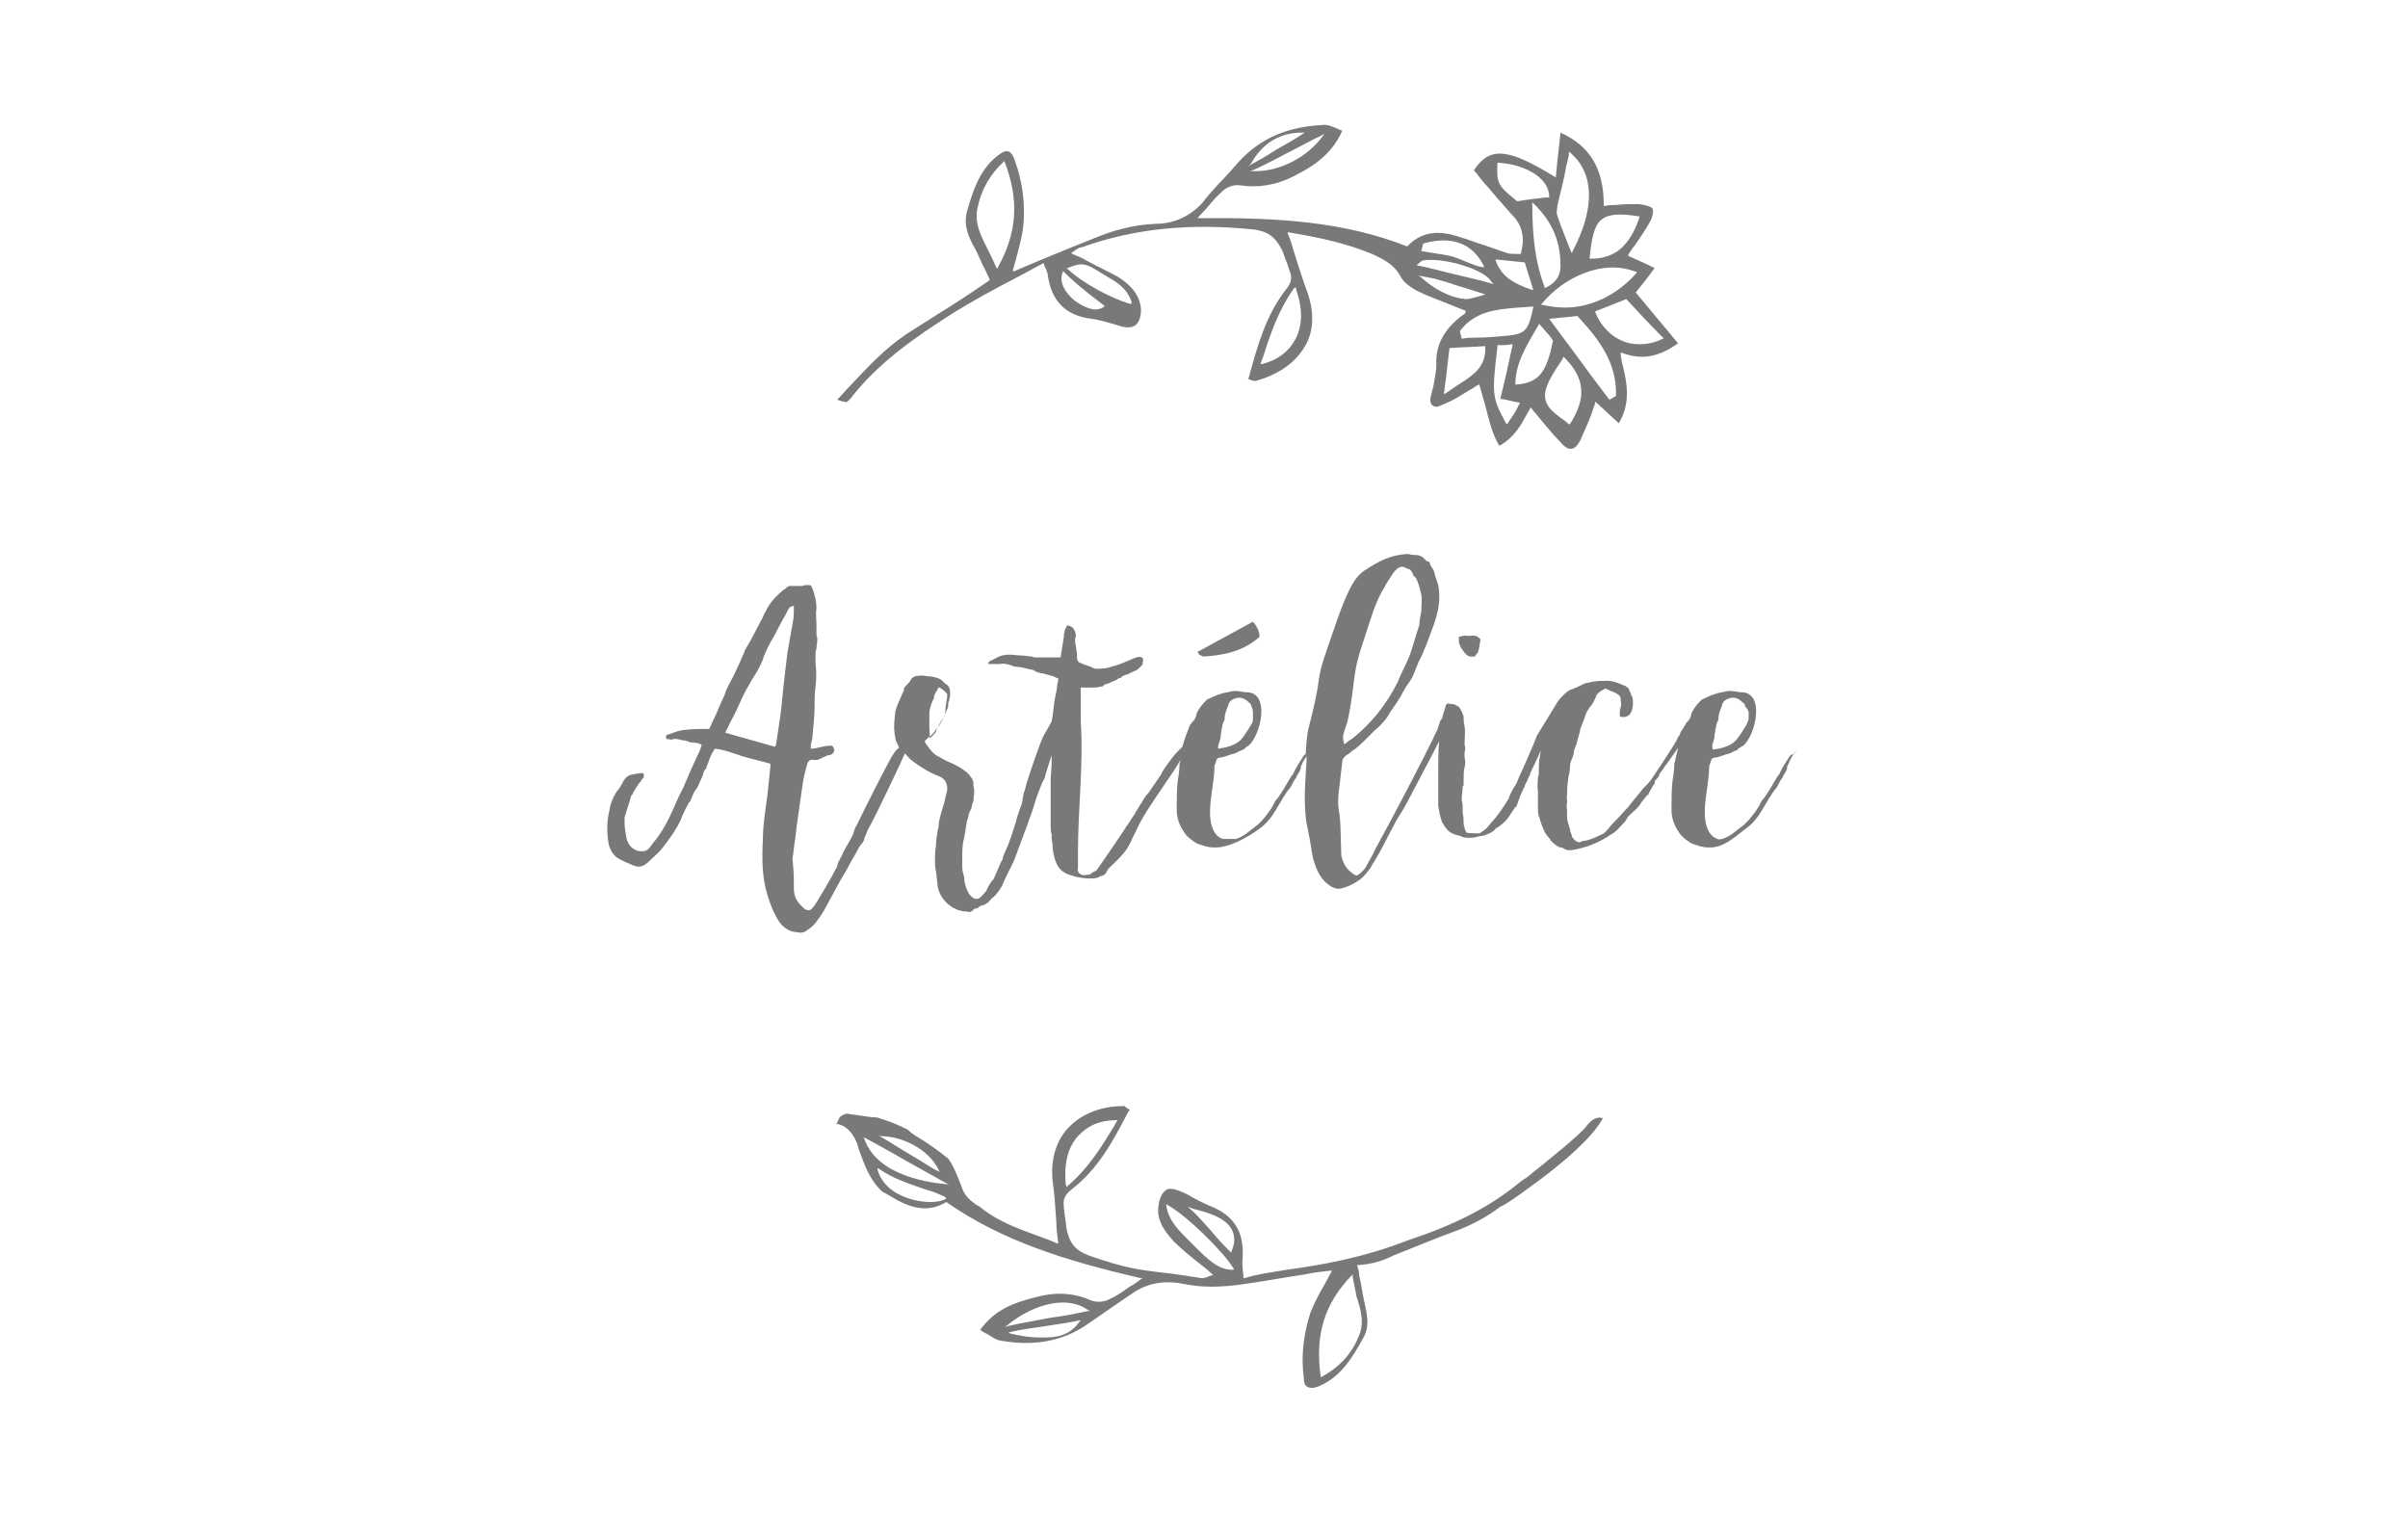 <?xml version="1.0" encoding="utf-8"?>
<!-- Generator: Adobe Illustrator 27.6.1, SVG Export Plug-In . SVG Version: 6.00 Build 0)  -->
<svg version="1.1" id="Calque_1" xmlns="http://www.w3.org/2000/svg" xmlns:xlink="http://www.w3.org/1999/xlink" x="0px" y="0px"
	 viewBox="0 0 256 161.1" style="enable-background:new 0 0 256 161.1;" xml:space="preserve">
<style type="text/css">
	.st0{fill:#797979;}
</style>
<g>
	<g>
		<path class="st0" d="M127.9,69.8c2.2-0.1,4.3-0.6,5.9-2l0.1-0.1v-0.1c0-0.5-0.3-1-0.6-1.4l-0.1-0.1l-5.5,3h0v0l-0.4,0.2l0.2,0.3
			L127.9,69.8z"/>
		<path class="st0" d="M155.5,69.1c0.1,0.2,0.2,0.3,0.4,0.5c0.3,0.3,0.6,0.2,0.8,0.2c0,0,0.1,0,0.1,0c0.1-0.2,0.2-0.3,0.3-0.4
			c0.2-0.5,0.2-1,0.3-1.4c-0.2-0.3-0.6-0.5-1-0.4c-0.2,0-0.4,0-0.6,0c0-0.1-0.1,0-0.2,0c-0.2,0-0.3,0.1-0.5,0.1c0,0.2,0,0.4,0,0.6
			C155.2,68.6,155.3,68.9,155.5,69.1"/>
		<path class="st0" d="M98.8,77.4c0-0.3,0-0.6,0-0.9v-0.4c0-0.1,0-0.2,0-0.2c0-0.5,0.2-1.1,0.4-1.5c0.1-0.1,0.1-0.2,0.1-0.3
			c0-0.2,0.1-0.3,0.2-0.5c0-0.1,0.2-0.2,0.2-0.4c0,0,0.1-0.1,0.1-0.1c0,0,0.1,0,0.1,0c0.3,0.2,0.6,0.4,0.8,0.7c0,0.1,0,0.2,0,0.3
			c-0.1,0.6-0.2,1.1-0.2,1.6c0,0.2,0,0.3-0.2,0.6c-0.1,0.3-0.3,0.6-0.5,0.9c-0.2,0.1-0.2,0.3-0.3,0.6c-0.1,0.2-0.5,0.6-0.7,0.7
			C98.9,78.1,98.8,77.7,98.8,77.4 M84.3,66.1c-0.2,1.1-0.4,2.2-0.6,3.4c-0.1,0.8-0.2,1.7-0.3,2.5c-0.2,1.7-0.3,3.4-0.6,5.2
			c-0.1,0.7-0.2,1.3-0.3,2c0,0-0.1,0.1-0.1,0.2c-1.8-0.5-3.5-1-5.3-1.5c0.1-0.2,0.2-0.4,0.3-0.6c0.3-0.7,0.7-1.3,1-2
			c0.4-0.9,0.8-1.8,1.3-2.6c0.3-0.6,0.7-1.1,1-1.7c0.2-0.4,0.4-0.8,0.5-1.2c0.3-0.7,0.6-1.4,1-2c0.3-0.6,0.7-1.3,1-1.9
			c0.2-0.3,0.4-0.7,0.6-1.1c0.1-0.2,0.2-0.3,0.6-0.4C84.4,65,84.4,65.6,84.3,66.1 M129.6,79c0.1-0.3,0.2-0.6,0.2-1
			c0.1-0.4,0.1-0.9,0.3-1.3c0.1-0.1,0.1-0.3,0.1-0.4c0-0.5,0.3-1,0.4-1.4c0.1-0.4,0.5-0.6,0.9-0.7c0.6-0.1,1,0.2,1.4,0.6
			c0.1,0,0.1,0.1,0.1,0.2c0.1,0.2,0.2,0.4,0.2,0.8c0,0.1,0,0.2,0,0.3c0,0.3,0,0.2,0,0.5c0,0.1-0.1,0.3-0.1,0.3
			c-0.3,0.5-0.6,1-0.9,1.4c-0.2,0.3-0.5,0.6-0.9,0.8c-0.6,0.3-1.1,0.4-1.8,0.5C129.5,79.4,129.5,79.2,129.6,79 M142.9,77.8
			c0.1-0.4,0.3-0.8,0.4-1.3c0.1-0.5,0.2-1,0.3-1.6c0.2-1.2,0.3-2.4,0.5-3.6c0.2-1.2,0.6-2.4,1-3.6c0.6-1.8,1.1-3.7,2.1-5.3
			c0.3-0.6,0.7-1.1,1-1.6c0.1-0.1,0.2-0.2,0.3-0.3c0.2-0.2,0.5-0.3,0.8-0.2c0.2,0.1,0.3,0.2,0.5,0.2c0.2,0.1,0.3,0.3,0.4,0.5
			c0,0.1,0.1,0.3,0.2,0.3c0.2,0.2,0.3,0.5,0.4,0.8c0.1,0.3,0.2,0.7,0.3,1.1c0.1,0.6,0,1.2,0,1.8c-0.1,0.5-0.2,1-0.2,1.4
			c-0.1,0.4-0.3,0.9-0.4,1.3c-0.3,0.9-0.5,1.8-0.9,2.6c-0.3,0.7-0.7,1.4-1,2.2c-0.6,1.2-1.3,2.3-2.1,3.3c-0.8,1-1.7,1.9-2.7,2.7
			c-0.3,0.2-0.5,0.3-0.8,0.6c0,0-0.1,0-0.1,0C142.8,78.7,142.7,78.3,142.9,77.8 M182.1,79c0.1-0.3,0.2-0.6,0.2-1
			c0.1-0.4,0.1-0.9,0.3-1.3c0.1-0.1,0.1-0.3,0.1-0.4c0-0.5,0.3-1,0.4-1.4c0.1-0.4,0.5-0.6,0.9-0.7c0.6-0.1,1,0.2,1.4,0.6
			c0.1,0,0.1,0.1,0.1,0.2c0.1,0.3,0.3,0.3,0.4,0.7c0,0.1,0,0.5,0,0.7c0,0.2-0.1,0.3-0.1,0.3c0,0.2-0.1,0.2-0.1,0.3
			c-0.3,0.5-0.6,1-0.9,1.4c-0.2,0.3-0.5,0.6-0.9,0.8c-0.6,0.3-1.1,0.4-1.8,0.5C182,79.4,182,79.2,182.1,79 M190.6,80.2
			c-0.2,0-0.3,0.2-0.4,0.3c-0.4,0.6-0.7,1.1-1,1.7c0,0.1-0.1,0.2-0.2,0.3c-0.5,0.8-0.9,1.6-1.5,2.4c-0.1,0.1-0.2,0.2-0.3,0.4
			c-0.3,0.7-0.8,1.3-1.3,1.9c-0.2,0.2-0.3,0.3-0.5,0.5c-0.4,0.3-0.8,0.6-1.3,1c-0.3,0.2-0.7,0.4-1,0.5c-0.2,0-0.3,0.1-0.5,0
			c-0.3-0.1-0.6-0.3-0.8-0.6c-1.2-1.7-0.1-4.9-0.1-6.9c0-0.2,0-0.3,0.1-0.5c0.2-0.6,0.1-0.6,0.8-0.7c0.4-0.1,0.8-0.3,1.3-0.4
			c0.2-0.1,0.4-0.2,0.6-0.3c0.1,0,0.2,0,0.2-0.1c0.2-0.2,0.4-0.3,0.6-0.4c1.3-1,2.4-5.6-0.1-5.7c-0.1,0-0.2,0-0.2,0
			c-0.2,0-0.4-0.1-0.7-0.1c-0.4-0.1-0.8,0-1.2,0.1c-0.7,0.1-1.4,0.4-2,0.7c-0.1,0-0.2,0.1-0.3,0.2c-0.4,0.4-0.8,0.9-1,1.4
			c0,0,0,0.1,0,0.1c-0.1,0.3-0.2,0.6-0.5,0.8c0,0.1-0.1,0.1-0.1,0.2c-0.1,0.2-0.2,0.3-0.3,0.5c-0.2,0.3-0.3,0.4-0.3,0.6
			c-0.2,0.2-0.3,0.5-0.4,0.7c-0.1,0.2-1.9,3-2,3.1c-0.4,0.6-0.8,1.3-1.4,1.8c0,0,0,0.1-0.1,0.1c-0.5,0.7-1.1,1.3-1.6,2
			c-0.4,0.4-0.8,0.9-1.2,1.3c-0.3,0.3-0.6,0.6-0.9,1c-0.2,0.2-0.4,0.5-0.7,0.6c-0.6,0.3-1.2,0.6-1.9,0.7c-0.1,0-0.2,0-0.3,0.1
			c-0.3,0.1-0.5,0-0.7-0.2c-0.2-0.2-0.3-0.3-0.3-0.5c-0.1-0.2-0.2-0.5-0.2-0.7c-0.1-0.2-0.1-0.4-0.2-0.6c-0.1-0.3-0.1-0.6-0.1-0.8
			v-0.4c0-0.3-0.1-0.6,0-1c0,0,0-0.1,0-0.2c0-0.2-0.1-0.3,0-0.5c0-0.5,0-1,0.1-1.6c0,0,0-0.1,0-0.2c0.1-0.4,0.2-0.8,0.2-1.2
			c0-0.4,0.1-0.7,0.3-1.1c0-0.1,0.1-0.3,0.1-0.4c0-0.3,0.2-0.7,0.3-1c0.1-0.5,0.3-1,0.4-1.5c0-0.1,0-0.2,0.1-0.3
			c0.1-0.4,0.3-0.7,0.4-1.1c0.1-0.4,0.3-0.7,0.5-1c0.3-0.3,0.5-0.7,0.7-1.2c0-0.1,0.1-0.2,0.2-0.3c0.2-0.2,0.4-0.3,0.6-0.4
			c0.1-0.1,0.2-0.1,0.4,0c0.2,0.1,0.4,0.2,0.7,0.3c0.2,0.1,0.4,0.2,0.5,0.3c0.1,0.1,0.2,0.2,0.2,0.4c0,0.3,0.1,0.6,0,0.9
			c-0.1,0.3-0.1,0.5-0.1,0.8c0,0.1,0,0.2,0.1,0.2c0.3,0.1,0.8,0,1-0.3c0.2-0.3,0.3-0.7,0.3-1c0-0.1,0-0.2,0-0.2c0-0.3,0-0.6-0.2-0.8
			c0-0.2-0.1-0.3-0.2-0.5c0-0.2-0.1-0.3-0.2-0.3c-0.1-0.1-0.2-0.2-0.3-0.2c-0.7-0.3-1.4-0.6-2.2-0.5c-0.2,0-0.3,0-0.5,0
			c-0.3,0-0.6,0.1-0.8,0.1c-0.3,0.1-0.6,0.1-0.8,0.2c-0.4,0.2-0.8,0.4-1.3,0.6c-0.4,0-1.3,1-1.5,1.3c-0.1,0.2-2.1,3.4-2.2,3.6
			c-0.2,0.6-1.6,3.8-1.9,4.4c-0.2,0.5-0.3,0.8-0.6,1.2c-0.2,0.4-0.4,0.7-0.5,1.1c-0.5,0.8-1.2,1.9-1.9,2.6c-0.1,0.2-0.3,0.3-0.4,0.5
			c-0.2,0.2-0.5,0.4-0.8,0.6c-0.1,0-0.3,0-0.4,0c-0.1,0-1,0-1-0.1c-0.2-0.3-0.2-0.5-0.3-0.9c0-0.4,0-0.8-0.1-1.1c0-0.2,0-0.5,0-0.7
			c0-0.2,0-0.4-0.1-0.7c0,0,0-0.2,0-0.2c0-0.4,0.1-0.8,0.1-1.3c0,0,0,0,0.1-0.1v-0.5c0-0.6,0-1,0.1-1.4c0.1-0.4,0.1-0.7,0-1.1
			c0-0.2,0-0.3,0-0.5c0.1-0.3,0.1-0.6,0-0.8c0-0.7,0.1-1.3,0-2c-0.1-0.3-0.1-0.7-0.1-1c0-0.1-0.1-0.3-0.1-0.3
			c-0.1-0.3-0.2-0.4-0.3-0.6c-0.1-0.2-0.2-0.2-0.4-0.3c-0.2-0.2-0.5-0.1-0.8-0.2c-0.1,0-0.2,0-0.3,0.2c-0.1,0.5-0.3,0.9-0.4,1.4
			c-0.1,0.1-0.2,0.2-0.2,0.3c-0.1,0.3-0.2,0.6-0.3,0.9c-1.3,2.8-5.1,10-6.6,12.7c-0.3,0.7-0.7,1.3-1,1.9c-0.2,0.3-0.5,0.6-0.8,0.8
			c-0.1,0.1-0.3,0.1-0.4,0c-0.5-0.3-1-0.8-1.2-1.4c-0.1-0.2-0.2-0.5-0.2-0.7c-0.1-1.7,0-3.4-0.3-5c-0.1-0.7,0-1.6,0.1-2.3
			c0.1-0.9,0.2-1.8,0.3-2.6c0-0.2,0.1-0.4,0.3-0.6c0.3-0.2,0.6-0.4,0.8-0.6c0.5-0.3,0.9-0.7,1.3-1.1c0.3-0.3,0.7-0.7,1-1
			c0.7-0.6,1.3-1.2,1.7-2c0.5-0.7,1-1.4,1.4-2.2c0.3-0.6,0.7-1,1-1.6c0.2-0.5,0.4-1,0.6-1.5c0.7-1.3,1.1-2.6,1.6-3.9
			c0.5-1.4,0.8-2.8,0.5-4.3c-0.1-0.4-0.3-0.8-0.4-1.3c-0.1-0.5-0.5-0.7-0.5-1.1c0,0-0.1-0.1-0.2-0.1c-0.1,0-0.2-0.1-0.3-0.2
			c-0.3-0.4-0.7-0.5-1.2-0.5c-0.3,0-0.5-0.1-0.7-0.1c-1.8,0.1-3.1,0.8-4.6,1.8c-1,0.7-1.5,1.9-2,3c-0.6,1.4-1,2.7-1.5,4.1
			c-0.5,1.5-1.1,3-1.3,4.5c-0.2,1.6-0.6,3.2-1,4.8c-0.3,1-0.3,2-0.4,3.1c-0.1,0-0.2,0.1-0.3,0.3c-0.4,0.6-0.7,1.1-1,1.7
			c0,0.1-0.1,0.2-0.2,0.3c-0.5,0.8-0.9,1.6-1.5,2.4c-0.1,0.1-0.2,0.2-0.3,0.4c-0.3,0.7-0.8,1.3-1.3,1.9c-0.2,0.2-0.3,0.3-0.5,0.5
			c-0.4,0.3-0.8,0.6-1.3,1c-0.3,0.2-0.7,0.4-1,0.5c-0.2,0-1.2,0-1.4,0c-0.3-0.1-0.6-0.3-0.8-0.6c-1.2-1.7-0.1-4.9-0.1-6.9
			c0-0.2,0-0.3,0.1-0.5c0.2-0.6,0.1-0.6,0.8-0.7c0.4-0.1,0.8-0.3,1.3-0.4c0.2-0.1,0.4-0.2,0.6-0.3c0.1,0,0.2-0.1,0.3-0.1
			c0.2-0.2,0.3-0.3,0.5-0.4c1.3-1,2.4-5.6-0.1-5.7c-0.1,0-0.2,0-0.2,0c-0.2,0-0.4-0.1-0.7-0.1c-0.4-0.1-0.8,0-1.2,0.1
			c-0.7,0.1-1.4,0.4-2,0.7c-0.1,0-0.2,0.1-0.3,0.2c-0.4,0.4-0.8,0.9-1,1.4c0,0,0,0.1,0,0.1c-0.1,0.3-0.2,0.6-0.5,0.8
			c0,0.1-0.1,0.2-0.2,0.3c-0.3,0.8-0.6,1.5-0.8,2.3l0,0c-0.3,0.3-0.6,0.6-0.7,0.7c-0.2,0.2-1.4,1.8-1.5,2.1c0,0,0,0.1-0.1,0.2
			c-0.4,0.6-0.9,1.3-1.3,1.9c-0.3,0.3-0.5,0.6-0.7,1c-0.3,0.4-0.5,0.8-0.8,1.3c-0.3,0.4-0.5,0.8-0.8,1.2c-0.1,0-0.1,0.2-0.2,0.3
			c-0.7,1.1-1.5,2.2-2.3,3.4c-0.2,0.3-0.5,0.7-0.7,1c-0.2,0.2-0.5,0.2-0.6,0.4c-0.1,0.1-0.9,0.2-1,0.1c-0.3-0.1-0.5-0.4-0.4-0.7
			c0-0.2,0-0.4,0-0.6v-0.2c0-0.2,0-0.3,0-0.5v-0.4c0-4.6,0.6-9.3,0.3-13.9c0-0.2,0-0.3,0-0.6v-0.2v-0.3c0-0.6,0-1.1,0-1.6
			c0-0.3,0-0.6,0-0.9h0.3h0.2c0.2,0,0.5,0,0.8,0c0.2,0,0.5,0,0.8-0.1c0,0,0,0,0,0c0.1,0,0.3,0,0.3-0.1c0.1-0.1,0.3-0.2,0.4-0.2
			c0.2,0,0.2-0.1,0.3-0.1c0,0,0.1-0.1,0.2-0.1c0.3-0.1,0.1-0.1,0.2-0.1s0.2-0.1,0.3-0.1c0.1-0.1,0.2-0.2,0.3-0.2
			c0.1,0,0.2,0,0.2-0.1c0.2-0.2,0.4-0.2,0.6-0.3h0.1c0.3-0.2,0.6-0.3,0.8-0.4c0.1,0,0.2-0.1,0.2-0.1c0.2-0.2,0.4-0.3,0.6-0.6
			c-0.1-0.2,0.1-0.3,0-0.6c-0.2-0.2-0.5-0.2-0.7-0.1c-0.2,0.1-0.4,0.1-0.5,0.2c-0.7,0.3-1.4,0.6-2.2,0.8c-0.5,0.2-1.1,0.2-1.6,0.2
			c-0.1,0-0.2,0-0.3-0.1c-0.4-0.2-0.9-0.3-1.3-0.5c-0.3-0.1-0.4-0.3-0.4-0.6c0-0.1,0-0.2,0-0.3v-0.2c-0.1-0.3-0.1-0.7-0.2-1.1
			c0-0.1,0-0.3,0-0.4c0.1-0.2,0.1-0.5,0-0.7c0-0.1-0.1-0.2-0.2-0.4c-0.2-0.2-0.4-0.3-0.7-0.3c0,0,0,0,0,0.1
			c-0.2,0.3-0.3,0.7-0.3,1.1c-0.1,0.6-0.2,1.3-0.3,1.9c0,0.1,0,0.2-0.1,0.3c-0.1,0-0.3,0-0.4,0c-0.5,0-0.8,0-1.3,0
			c-0.2,0-0.5,0-0.8,0c-0.2,0-0.3,0-0.5-0.1c-0.3,0-0.7-0.1-1-0.1c-0.5,0-1-0.1-1.4-0.1c-0.5,0-0.9,0.1-1.3,0.3
			c-0.2,0.1-0.5,0.3-0.8,0.4c0,0,0,0.1-0.1,0.1c-0.1,0,0,0.1,0,0.2c0.2,0,0.3,0,0.5,0c0.2,0,0.5,0,0.7,0c0.4-0.1,0.7,0,1.1,0.1
			c0.2,0.1,0.5,0.2,0.7,0.2c0.5,0,1,0.2,1.6,0.3c0.1,0,0.3,0.1,0.4,0.2c0.3,0.1,0.6,0.2,0.8,0.2c0.3,0.1,0.7,0.2,1.1,0.3
			c0.2,0.1,0.3,0.2,0.5,0.2c0,0.3,0,0.4-0.1,0.6c0,0.4-0.1,0.9-0.2,1.3c-0.2,0.9-0.2,1.8-0.4,2.7v0c-0.3,0.6-0.8,1.4-0.9,1.6
			c-0.3,0.6-1.5,4.1-1.7,4.8c-0.1,0.2-0.1,0.5-0.2,0.7c0,0.2-0.2,0.5-0.2,0.7c-0.1,0.4-0.1,1-0.3,1.3c-0.2,0.6-0.4,1.1-0.5,1.6
			c-0.1,0.3-0.2,0.6-0.3,0.9c-0.1,0.5-0.3,0.8-0.4,1.2c-0.2,0.6-0.5,1.1-0.7,1.7c0,0.1,0,0.2-0.1,0.3c-0.3,0.6-0.5,1.2-0.8,1.8
			c0,0.1-0.1,0.2-0.1,0.2c-0.3,0.3-0.5,0.7-0.7,1.1c0,0.1-0.1,0.2-0.2,0.3c-0.2,0.2-0.3,0.4-0.6,0.6c-0.6,0.3-1.1-0.4-1.3-0.9
			c-0.2-0.5-0.3-0.9-0.3-1.4c-0.1-0.3-0.2-0.6-0.2-1c0-0.3,0-0.6,0-1c0-0.7,0-1.4,0.2-2.1c0.1-0.6,0.2-1.2,0.3-1.8
			c0.1-0.3,0.2-0.6,0.2-0.8c0.1-0.2,0.3-0.6,0.3-0.7c0-0.3,0.3-0.7,0.2-1v0c0.1-0.4,0.1-0.8,0-1.2c0-0.1-0.1-0.2,0-0.2
			c0-0.3-0.1-0.6-0.3-0.8c-0.2-0.3-0.4-0.5-0.7-0.7c-0.4-0.3-0.8-0.5-1.2-0.7c-0.5-0.2-0.9-0.4-1.4-0.7c-0.7-0.3-1.1-0.9-1.5-1.5
			c-0.1-0.1-0.1-0.2,0-0.3c0.1-0.1,0.2-0.2,0.3-0.3c0.5-0.3,0.8-0.8,1.1-1.3c0.2-0.3,0.3-0.5,0.5-0.8c0.1-0.2,0.3-0.5,0.3-0.7
			c0.1-0.2,0.2-0.4,0.2-0.6s0-0.3,0.1-0.5c0-0.2,0.1-0.3,0.1-0.5c0-0.2,0-0.3,0-0.4c0-0.2,0-0.3-0.1-0.5c-0.1-0.2-0.2-0.3-0.4-0.4
			c-0.1-0.1-0.2-0.2-0.3-0.3c-0.2-0.2-0.3-0.2-0.5-0.3c-0.3-0.1-0.7-0.2-1.1-0.2c-0.4-0.1-0.8-0.1-1.3,0c-0.2,0.1-0.4,0.2-0.5,0.4
			c0,0.1-0.1,0.2-0.2,0.3c-0.2,0.3-0.5,0.4-0.5,0.7c0,0.2-0.1,0.3-0.2,0.5c-0.1,0.2-0.1,0.3-0.2,0.5c-0.2,0.4-0.4,0.9-0.5,1.3
			c-0.1,0.8-0.2,1.6-0.1,2.3c0,0.2,0.1,0.5,0.1,0.7c0.1,0.3,0.3,0.7,0.4,0.9c-0.2,0.1-0.4,0.3-0.7,0.8c-0.1,0-3.3,6.3-3.8,7.4
			c-0.2,0.3-0.3,0.6-0.4,1c-0.3,0.6-0.7,1.3-1,1.8c-0.2,0.6-0.6,1-0.7,1.6c0,0.1-0.1,0.2-0.1,0.2c-0.6,1.2-1.3,2.3-2,3.5
			c-0.2,0.3-0.3,0.5-0.5,0.7c-0.2,0.3-0.5,0.4-0.9,0.1c-0.7-0.6-1.1-1.2-1.1-2.1c0-0.9,0-1.7-0.1-2.6c0-0.3-0.1-0.6,0-0.9
			c0.1-1,0.3-2.1,0.4-3.2c0.2-1.4,0.4-2.8,0.6-4.2c0.1-0.8,0.3-1.6,0.5-2.3c0.1-0.4,0.3-0.6,0.8-0.5c0.1,0,0.2,0,0.3,0
			c0.3-0.1,0.6-0.3,0.9-0.4c0.1,0,0.1-0.1,0.2-0.1c0.4,0,0.6-0.2,0.7-0.5c0-0.2-0.1-0.3-0.2-0.5c-0.8-0.1-1.5,0.3-2.3,0.3
			c0-0.2,0-0.3,0-0.4c0.1-0.4,0.2-0.8,0.2-1.2c0.1-1,0.2-2,0.2-3c0-0.7,0-1.3,0.1-2c0.1-0.8,0.1-1.6,0-2.5c0-0.3,0-0.7,0-1.1
			c0-0.2,0.1-0.3,0.1-0.5c0-0.4,0.2-0.9,0-1.4c0-0.1,0-0.2,0-0.3v-0.7c0-0.6-0.1-1.2,0-1.8c0-0.8-0.2-1.6-0.5-2.3
			c-0.1-0.2-0.2-0.2-0.4-0.2s-0.4,0-0.6,0.1c-0.4,0-0.9,0-1.3,0c-0.2,0-0.3,0.1-0.4,0.2s-0.2,0.2-0.3,0.2c-0.8,0.7-1.5,1.4-1.9,2.3
			c-0.2,0.3-0.3,0.7-0.5,1c-0.5,0.9-0.9,1.8-1.4,2.6c-0.2,0.3-0.3,0.5-0.4,0.8c-0.3,0.7-0.6,1.4-0.9,2c-0.3,0.7-0.7,1.3-1,2
			c-0.1,0.3-0.2,0.6-0.4,1c-0.3,0.6-0.5,1.2-0.8,1.8c-0.2,0.4-0.4,0.9-0.6,1.3h-0.2c-1,0-2,0-3,0.2c-0.4,0.1-0.8,0.3-1.2,0.4
			c-0.2,0-0.2,0.2-0.2,0.3c0,0.2,0.2,0.2,0.3,0.2c0.2,0,0.3,0.1,0.4,0c0.3-0.1,0.7,0,1,0.1c0.3,0,0.6,0.1,0.8,0.2
			c0.4,0.1,0.9,0,1.3,0.3c-0.1,0.3-0.2,0.7-0.4,1c-0.5,1.1-1,2.2-1.5,3.4c-0.1,0.3-0.3,0.6-0.5,1c-0.7,1.6-1.4,3.3-2.5,4.7
			c-0.3,0.3-0.5,0.7-0.8,1c-0.2,0.1-0.3,0.2-0.5,0.2c-0.9,0.1-1.6-0.5-1.8-1.4c-0.1-0.6-0.2-1.1-0.2-1.6c0-0.2,0-0.4,0-0.6
			c0.2-0.7,0.5-1.5,0.7-2.3c0.1-0.1,0.2-0.2,0.2-0.3c0.2-0.3,0.4-0.7,0.7-1.1c0.1-0.1,0.2-0.2,0.2-0.3c0.3-0.3,0.3-0.3,0.2-0.7
			c-0.5,0-1,0.1-1.4,0.2c-0.3,0.1-0.5,0.3-0.7,0.6c-0.2,0.4-0.4,0.8-0.7,1.1c-0.4,0.6-0.7,1.3-0.8,2c-0.3,1.2-0.3,2.4-0.1,3.6
			c0.2,0.9,0.7,1.5,1.5,1.8c0.3,0.2,0.7,0.3,1.1,0.5c0.4,0.2,0.9,0.2,1.3-0.1c0.3-0.2,0.6-0.5,0.9-0.8c0.6-0.5,1-1,1.5-1.7
			c0.5-0.7,1-1.4,1.4-2.3c0.2-0.6,0.5-1.1,0.8-1.7c0,0,0-0.1,0.1-0.1c0.3-0.5,0.4-1.1,0.8-1.5c0,0,0-0.1,0.1-0.2
			c0.2-0.5,0.5-1,0.6-1.5c0,0,0.1-0.1,0.1-0.2c0.1-0.1,0.2-0.2,0.2-0.3c0.2-0.5,0.3-0.9,0.5-1.3c0.1-0.3,0.3-0.5,0.4-0.7
			c1,0.1,2,0.5,2.9,0.8c1,0.3,2,0.5,3,0.8v0.3c-0.1,1-0.2,1.9-0.3,2.9c-0.2,1.6-0.5,3.3-0.5,4.9c-0.1,2-0.1,4,0.5,5.9
			c0.3,1,0.7,2,1.3,2.9c0.5,0.6,1.1,1,1.8,1c0.3,0.1,0.8,0.1,1.1-0.2c0.5-0.3,0.9-0.7,1.2-1.2c0.5-0.6,0.8-1.3,1.2-2
			c0.4-0.7,0.8-1.5,1.2-2.2c0.2-0.3,0.4-0.7,0.6-1c0.3-0.6,0.7-1.3,1-1.8c0.2-0.4,0.4-0.8,0.7-1.1c0.1-0.2,0.2-0.3,0.2-0.5
			c0.2-0.5,0.4-1,0.7-1.5c0.4-0.7,3-6.1,3.6-7.5c0.3,0.3,0.5,0.6,0.8,0.8c0.5,0.4,1,0.7,1.5,1c0.5,0.3,1,0.5,1.5,0.7
			c0.5,0.3,0.7,0.7,0.7,1.2c0,0.1,0,0.1,0,0.2c-0.1,0.4-0.2,0.8-0.3,1.3c-0.2,0.7-0.5,1.5-0.6,2.3c0,0.2,0,0.4-0.1,0.6
			c-0.1,0.6-0.2,1.2-0.2,1.8c-0.1,0.5-0.1,1-0.1,1.5c0,0.4,0,0.7,0.1,1.1c0.1,0.5,0.1,1.1,0.2,1.7c0.2,1,0.8,1.7,1.6,2.2
			c0.3,0.1,0.5,0.3,0.8,0.3c0.2,0.1,0.3,0.1,0.6,0.1c0.3,0.1,0.6,0.1,0.8-0.2c0.1-0.1,0.1-0.1,0.2-0.1c0.2,0,0.3-0.1,0.4-0.2
			c0.2-0.1,0.4-0.2,0.6-0.2c0.1-0.1,0.2-0.2,0.3-0.2c0.2-0.2,0.4-0.5,0.7-0.7c0.2-0.2,0.3-0.3,0.5-0.6c0.1-0.1,0.1-0.2,0.2-0.3
			c0.1-0.2,0.2-0.3,0.2-0.4c0.2-0.5,0.5-1,0.7-1.5c0.1-0.2,0.2-0.3,0.3-0.6c0.2-0.3,0.3-0.7,0.5-1.2c0.5-1.3,1.8-4.8,1.9-5.3
			c0.2-0.7,0.5-1.4,0.8-2.2c0.1-0.2,0.2-0.3,0.3-0.6c0-0.2,0.4-1.3,0.7-2.3c0,0,0,0.1,0,0.2c0,0.2,0,0.3,0,0.5
			c0,0.7-0.1,1.4-0.1,2.1c0,0.3,0,0.6,0,1c0,0.2,0,0.4,0,0.6c0,0.4,0,0.9,0,1.3v1.1v0.6c0,0.3,0,0.7,0.1,1c0,0.2,0,0.2,0,0.4
			c0,0.2,0.1,0.5,0.1,0.7c0,0.6,0.1,1.1,0.3,1.7c0.3,0.9,0.9,1.4,1.8,1.6c0.5,0.2,1.4,0.3,1.9,0.3c0.2,0,0.8,0,1-0.2
			c0,0,0.2-0.1,0.3-0.1c0.3-0.1,0.4-0.3,0.6-0.7c0.6-0.6,1.4-1.3,1.9-2c0.5-0.7,0.6-1.2,1-1.9c0.7-1.6,1.7-3,2.7-4.5
			c0.6-0.9,1.6-2.3,2.1-3.2c0,0.2-0.1,0.3-0.1,0.4c0,0.6-0.1,1.3-0.2,1.9c-0.1,1-0.1,2-0.1,3c0,0.9,0.3,1.7,0.8,2.4
			c0.3,0.5,0.8,0.8,1.2,1.1c0.1,0,0.1,0.1,0.2,0.1c0.6,0.2,1.1,0.4,1.7,0.4c1.6,0.1,3.7-1.1,4.9-2c1.6-1.1,2.1-3,3.3-4.4
			c0.2-0.3,0.3-0.7,0.6-1c0.1-0.4,0.5-0.7,0.5-1.2c0,0,0-0.1,0.1-0.2c0.1-0.3,0.3-0.6,0.5-0.9c0,0.2,0,0.3,0,0.5
			c-0.1,1.9-0.3,3.8-0.1,5.7c0,0.6,0.2,1.3,0.3,1.9c0.2,0.9,0.3,1.8,0.5,2.8c0.4,1.3,0.8,2.3,2,3c0.2,0.1,0.5,0.2,0.7,0.2
			c0.8-0.1,1.6-0.5,2.3-1c0.4-0.3,0.7-0.7,1-1.1c0.2-0.2,0.3-0.6,0.5-0.8c0.8-1.3,1.4-2.6,2.1-3.9c0.4-0.8,1-1.6,1.4-2.4
			c0.4-0.8,2.5-4.7,3.4-6.5c-0.1,1.1-0.1,2.1-0.1,3.2c0,0.7,0,1.3,0,2c0,0.6,0,1.1,0,1.7c0.1,0.6,0.2,1.1,0.4,1.7
			c0.3,0.5,0.6,1,1.1,1.2c0.3,0.2,0.8,0.2,1.1,0.4c0.2,0.1,1.2,0.1,1.4,0c0.3-0.1,0.6-0.1,1-0.2c0,0,0.1-0.1,0.2-0.1
			c0.3-0.1,0.7-0.3,0.9-0.6c0.5-0.3,1-0.7,1.3-1.1c0.2-0.3,0.6-0.9,0.8-1.2l0.1,0c0.2-0.6,0.4-1.2,0.7-1.8c0-0.1,0.2-0.3,0.2-0.4
			c0-0.2,0.2-0.4,0.3-0.7c0.1-0.2,0.1-0.3,0.2-0.4c0.1-0.2,0-0.1,0.1-0.3c0-0.1,0.7-1.4,1.1-2.4c0,0.2-0.1,0.5-0.1,0.7
			c-0.1,0.4-0.1,0.8-0.1,1.3c0,0.3,0,0.6-0.1,0.9c0,0.4-0.1,0.9,0,1.4c0,0.6,0,1.2,0,1.8c0,0.3,0,0.6,0.1,0.9
			c0.1,0.2,0.1,0.3,0.2,0.6c0.2,0.6,0.4,1.2,0.9,1.7c0.1,0.1,0.1,0.2,0.2,0.3c0.3,0.3,0.6,0.6,1,0.7c0.2,0,0.3,0.1,0.5,0.2
			c0.2,0.1,0.4,0.1,0.6,0.1c0.7-0.1,1.4-0.3,2-0.5c0.8-0.3,1.6-0.7,2.3-1.2c0.6-0.3,1-0.9,1.5-1.4c0.1-0.2,0.2-0.3,0.3-0.5
			c0.5-0.5,1.1-0.9,1.4-1.5l0,0c0.3-0.3,0.4-0.6,0.7-0.8c0,0,0.1-0.1,0.1-0.2c0.1-0.2,0.3-0.5,0.4-0.7c0.1-0.2,0.3-0.3,0.2-0.5
			c0.1-0.2,0.3-0.3,0.4-0.5c0,0,0.1-0.1,0.1-0.2c0-0.2,0.2-0.3,0.3-0.5c0.1-0.1,0.2-0.2,0.2-0.3c0.1-0.1,0.9-1.2,1.5-2.1
			c-0.1,0.4-0.2,0.9-0.3,1.3c0,0.2-0.1,0.3-0.1,0.4c0,0.6-0.1,1.3-0.2,1.9c-0.1,1-0.1,2-0.1,3c0,0.9,0.3,1.7,0.8,2.4
			c0.3,0.5,0.8,0.8,1.2,1.1c0.1,0,0.1,0.1,0.2,0.1c0.6,0.2,1.1,0.4,1.7,0.4c1.6,0.1,2.8-1.1,4-2c1.6-1.1,2.1-3,3.3-4.4
			c0.2-0.3,0.3-0.7,0.6-1c0.1-0.4,0.5-0.7,0.5-1.2c0,0,0-0.1,0.1-0.2c0.2-0.5,0.4-0.9,0.7-1.3c0.1-0.1,0.1-0.2,0.2-0.3
			C190.7,80.3,190.6,80.3,190.6,80.2"/>
	</g>
	<path class="st0" d="M173.9,31.1c0.7-0.9,1.3-1.6,2-2.6c-0.6-0.3-1.2-0.6-1.7-0.8l-1.1-0.5l0-0.1c0.2-0.3,0.4-0.7,0.7-1
		c0.6-0.9,1.1-1.6,1.6-2.5c0.3-0.5,0.4-1.2,0.3-1.4c-0.2-0.3-0.9-0.4-1.4-0.5c-0.8,0-1.7,0-2.6,0.1c-0.4,0-0.7,0-1.1,0.1h-0.1v-0.1
		c0-3.9-1.5-6.3-4.6-7.7c-0.1,1-0.2,1.9-0.3,2.7l-0.2,2.1l-0.1-0.1c-4.9-3-6.9-3.3-8.6-0.7c0.1,0.2,0.3,0.3,0.4,0.5
		c0.3,0.4,0.7,0.9,1.1,1.3c0.3,0.4,0.7,0.8,1,1.2c0.6,0.6,1.1,1.3,1.7,1.9c1,1.1,1.2,2.4,0.8,3.9v0.1h-0.1c-0.1,0-0.3,0-0.4,0
		c-0.3,0-0.7,0-1-0.1c-0.9-0.3-1.7-0.6-2.6-0.9c-0.7-0.2-1.4-0.5-2.1-0.7c-2-0.7-4.1-1-5.9,0.9l0,0h0c-6.6-2.6-13.6-3.1-22.1-3h-0.2
		l0.1-0.1c0.3-0.4,0.7-0.7,0.9-1c0.6-0.7,1.1-1.3,1.7-1.8c0.4-0.4,1.2-0.7,1.8-0.6c1.9,0.3,3.9,0,5.8-1c2-1,4-2.3,5.1-4.8
		c-0.3-0.1-0.5-0.2-0.7-0.3c-0.5-0.2-1-0.4-1.5-0.3c-3.8,0.2-6.6,1.5-8.8,3.9c-0.7,0.8-1.4,1.6-2.2,2.4c-0.6,0.7-1.2,1.3-1.7,2
		c-1.3,1.4-3,2.2-5,2.2c-2.5,0.1-4.7,0.8-6.4,1.5c-2,0.8-4,1.6-5.9,2.4c-0.9,0.4-1.7,0.7-2.6,1.1l-0.2,0.1l0-0.2
		c0.1-0.5,0.3-1,0.4-1.5c0.3-1.1,0.6-2.2,0.7-3.3c0.2-2.3-0.1-4.6-0.9-6.8c-0.2-0.6-0.4-0.9-0.7-1c-0.3-0.1-0.7,0.1-1.2,0.5
		c-1.9,1.5-2.6,3.8-3.2,5.9c-0.4,1.5,0.2,2.8,0.9,4c0.4,0.8,0.7,1.6,1.1,2.3c0.1,0.3,0.3,0.6,0.4,0.9l0,0.1l0,0
		c-1.9,1.3-3.7,2.5-5.5,3.6c-1.1,0.7-2.2,1.4-3.3,2.1c-2.4,1.6-4.2,3.6-6.1,5.6c-0.4,0.4-0.8,0.9-1.3,1.4c0.3,0.1,0.6,0.2,0.7,0.2
		c0.3,0.1,0.3,0.1,0.7-0.3c3-3.9,7-6.6,10.9-9.1c2.1-1.3,4.3-2.5,6.6-3.7c1-0.5,2-1.1,3-1.6l0.1,0l0,0.1c0,0.2,0.1,0.3,0.2,0.5
		c0.1,0.3,0.2,0.5,0.2,0.7c0.4,2.8,2,4.3,4.7,4.6c0.7,0.1,1.4,0.3,2.1,0.5c0.3,0.1,0.7,0.2,1,0.3c0.7,0.2,1.3,0.1,1.6-0.2
		c0.3-0.3,0.5-0.8,0.5-1.6c-0.1-1.4-0.9-2.5-2.5-3.5c-1.1-0.6-2.2-1.1-3.3-1.7c-0.5-0.3-1-0.5-1.5-0.7l-0.1-0.1l0.1-0.1
		c0.1,0,0.2-0.1,0.3-0.2c0.2-0.1,0.4-0.3,0.7-0.3c5.5-2,11.5-2.6,18.3-1.9c1.5,0.2,2.3,0.8,3,2.2c0.2,0.4,0.3,0.9,0.5,1.3
		c0.1,0.3,0.2,0.6,0.3,0.9c0.3,0.7,0.2,1.3-0.4,2c-2.1,2.7-3,5.9-3.9,9.2l-0.1,0.3c0.1,0,0.2,0.1,0.3,0.1c0.2,0.1,0.3,0.1,0.5,0.1
		c2.5-0.7,4.3-2,5.3-3.8c0.9-1.6,0.9-3.6,0.2-5.6c-0.5-1.3-0.9-2.7-1.4-4.2c-0.2-0.7-0.4-1.4-0.7-2.1l0-0.1l0.1,0
		c3.5,0.6,6.3,1.2,9.1,2.4c1,0.5,2.1,1,2.8,2.3c0.3,0.6,1,1.1,1.7,1.5c1.2,0.6,2.4,1,3.6,1.5c0.5,0.2,1,0.4,1.5,0.6l0.1,0l0,0.1
		c0,0,0,0,0,0.1c0,0.1-0.1,0.2-0.3,0.3c-2,1.5-2.9,3.2-2.8,5.3c0,0.7-0.2,1.5-0.3,2.2c-0.1,0.4-0.2,0.8-0.3,1.2
		c-0.1,0.4,0,0.8,0.2,0.9c0.2,0.2,0.5,0.2,0.9,0c0.7-0.3,1.4-0.6,2-1c0.2-0.1,0.3-0.2,0.5-0.3c0.3-0.2,0.7-0.4,1-0.6
		c0.1-0.1,0.3-0.2,0.5-0.3l0.1,0l0,0.1c0.2,0.7,0.4,1.4,0.6,2.1c0.4,1.5,0.7,3,1.5,4.3c1.6-0.9,2.3-2.2,3-3.5
		c0.1-0.2,0.2-0.3,0.3-0.5l0-0.1l0.1,0.1c0.3,0.4,0.6,0.7,0.9,1.1c0.7,0.8,1.3,1.6,2,2.3c0.6,0.7,1,1,1.4,0.9c0.3,0,0.7-0.4,1-1.1
		c0.4-0.9,0.8-1.8,1.1-2.6c0.1-0.4,0.3-0.8,0.4-1.2l0-0.1l2.5,2.3c1.3-2.2,0.9-4.3,0.3-6.6c0-0.2-0.1-0.5-0.1-0.7l0-0.2l0.1,0
		c2.1,0.8,3.9,0.5,6-1L173.9,31.1L173.9,31.1z M140.5,14.4l0.3-0.2l-0.2,0.3c-1.6,2.2-4.5,3.7-7.1,3.7c-0.1,0-0.2,0-0.3,0h-0.3
		l0.3-0.1c0.9-0.4,2.1-1,3.4-1.7C138,15.7,139.4,14.9,140.5,14.4z M133,17.4c1.2-2.2,3.1-3.3,5.4-3.3h0h0.3l-0.3,0.2
		c-0.9,0.6-1.8,1.1-2.7,1.6c-0.9,0.6-1.8,1.1-2.7,1.6l-0.3,0.2L133,17.4z M106,28.6l-0.1-0.2c-0.3-0.7-0.6-1.3-0.9-1.9
		c-0.7-1.4-1.4-2.7-1.1-4.3c0.4-2,1.3-3.6,2.8-5l0.1-0.1l0,0.1c1.6,4.1,1.3,7.6-0.7,11.2L106,28.6z M117.4,32.6
		c-0.3,0.2-0.6,0.3-0.9,0.3c-0.7,0-1.5-0.4-2.2-0.9c-1-0.8-1.8-2-1.3-3.1l0-0.1l0.1,0.1c0.8,0.8,1.9,1.8,4.3,3.6V32.6L117.4,32.6z
		 M117.2,29.1c0.2,0.1,0.3,0.2,0.5,0.3c1,0.6,2.1,1.2,2.6,2.7l0,0.2l-0.2,0c-2-0.6-5-2.2-6.6-3.7l-0.1-0.1l0.1,0
		C115,27.9,115.3,27.9,117.2,29.1z M137.8,30.6l0,0.2c0.7,2,0.7,3.8-0.1,5.3c-0.7,1.3-1.9,2.2-3.5,2.6l-0.2,0l0.3-0.8
		c0.8-2.5,1.6-4.9,3.3-7.3L137.8,30.6z M173.9,28.9l0.1,0L174,29c-2,2.3-4.8,3.7-7.6,3.7c-0.8,0-1.6-0.1-2.5-0.3l-0.1,0l0.1-0.1
		C166.2,29.5,170.4,27.5,173.9,28.9z M170.2,23.4c0.8-0.7,2.1-0.7,4-0.4h0.1l0,0.1c-1,3-2.6,4.4-5.1,4.4c0,0-0.1,0-0.1,0h-0.1v-0.1
		C169.2,25.3,169.5,24,170.2,23.4z M165.7,21.3c0.3-1.2,0.6-2.4,0.8-3.6c0.1-0.5,0.3-1,0.3-1.5l0-0.1l0.1,0.1
		c2.6,2.2,2.7,5.9,0.3,10.5l-0.1,0.2l-0.1-0.2c-0.1-0.3-0.3-0.7-0.4-1c-0.4-1-0.8-2-1.1-3C165.5,22.2,165.6,21.7,165.7,21.3z
		 M165.9,28.3c0,1-0.5,1.8-1.6,2.3l-0.1,0l0-0.1c-0.9-2.4-1.3-5-1.3-8.8v-0.2l0.1,0.1C165.4,23.9,165.9,26.2,165.9,28.3z
		 M161.3,21.4L161.3,21.4L161.3,21.4c-2.1-1.7-2.2-1.9-2.1-4v-0.1h0.1c3,0.2,5.4,1.7,5.4,3.6V21l-0.4,0
		C163.4,21.1,162.5,21.2,161.3,21.4z M159.2,27.6c1,0.1,1.9,0.2,2.9,0.3h0l0.9,2.9l-0.2,0c-1.9-0.7-3.1-1.3-3.8-3.1l0-0.1
		L159.2,27.6z M151.3,25.9L151.3,25.9c2-0.6,4.9-0.7,6.4,2.3l0.1,0.2l-0.2,0c-0.8-0.1-1.9-0.7-3.1-1.1c-1.1-0.3-2.4-0.4-3.3-0.6
		h-0.1L151.3,25.9z M150.6,28.2l0.6-0.5c2.3-0.4,6.7,1,7.3,2.2l0.3,0.3l-0.4-0.1c-1-0.3-2.3-0.6-3.6-0.9c-1.3-0.3-2.7-0.7-3.7-0.9
		L150.6,28.2z M151.1,29.5l-0.3-0.2l1.6,0.3c0.7,0.2,1.5,0.4,2.3,0.7c1,0.3,2,0.6,2.9,0.9l0.3,0.1l-0.3,0.1
		c-0.4,0.1-1.3,0.4-1.7,0.4C154.1,31.7,152.3,30.6,151.1,29.5z M155.2,35.2c1.6-2.1,3.8-2.3,6.2-2.5c0.5,0,1-0.1,1.5-0.1h0.1l0,0.1
		c-0.5,2.4-0.8,2.8-2.8,3c-1.1,0.1-2.3,0.2-3.3,0.2c-0.5,0-0.9,0-1.4,0.1h-0.1L155.2,35.2L155.2,35.2z M155.2,40.8
		c-0.5,0.3-1,0.7-1.5,1l-0.2,0.1l0.1-0.8c0.2-1.3,0.3-2.6,0.5-4.1V37h0.1c1.3-0.1,2.5-0.1,3.6-0.2h0.1v0.1
		C158,39,156.6,39.9,155.2,40.8z M161.3,43.4c-0.3,0.6-0.7,1.1-1,1.6l-0.1,0.1l-0.1-0.1c-1.5-2.8-1.5-3-0.9-8.2v-0.1h0.1
		c0.5,0,0.9,0,1.4-0.1h0.1l0,0.1c-0.4,1.9-0.8,3.7-1.3,5.7c0.8,0.1,1.3,0.3,2,0.4l0.1,0L161.3,43.4z M161.1,40.9L161.1,40.9
		L161.1,40.9c0-2.2,1.1-4,2.2-5.9c0.1-0.2,0.2-0.3,0.3-0.5l0-0.1l0.7,0.8c0.3,0.3,0.6,0.7,0.8,1l0,0v0
		C164.4,39.8,163.5,40.7,161.1,40.9z M166.9,45.1L166.9,45.1l-0.1,0c-0.2-0.1-0.3-0.3-0.5-0.4c-1.1-0.8-2.3-1.6-2-3.1
		c0.2-0.9,0.7-1.7,1.2-2.5c0.2-0.3,0.5-0.7,0.7-1.1l0-0.1l0.1,0.1C168.5,40.2,168.7,42.3,166.9,45.1z M171.8,42.1L171.8,42.1
		l-0.7,0.4l0,0c-1.3-1.7-2.5-3.3-3.8-5.1l-2.6-3.5l3-0.3l0,0C170.1,36.2,171.9,38.6,171.8,42.1z M176.6,35.7l0.3,0.3l-0.1,0
		c-0.8,0.4-1.6,0.6-2.5,0.6c-0.6,0-1.2-0.1-1.7-0.3c-1.3-0.5-2.4-1.6-3-3.1l0-0.1l3.3-1.3l0,0C174.1,33.1,175.3,34.4,176.6,35.7z"/>
	<path class="st0" d="M148.1,133.5c2.3-0.9,4.4-1.8,6.6-2.6c1.9-0.7,3.5-1.6,4.8-2.6c0.7-0.3,1.8-1.1,3.3-2.2
		c6.1-4.4,7.4-6.8,7.6-7.2c-0.2-0.1-0.9-0.3-1.8,0.9l0,0c-0.7,0.9-3.8,3.4-6.3,5.4l0,0c-0.2,0.1-0.3,0.2-0.6,0.4
		c-3.4,2.8-7,4.6-12.1,6.3c-4.6,1.8-9.1,2.6-12.8,3.1c-1.8,0.3-3.3,0.5-4.5,0.9l-0.1,0v-0.1c0-0.2-0.2-1.5-0.1-2
		c0.2-2.8-0.9-4.6-3.5-5.6c-0.7-0.3-1.3-0.6-2-1c-0.3-0.2-0.6-0.3-1-0.5c-0.7-0.3-1.3-0.4-1.6-0.2s-0.7,0.7-0.8,1.5
		c-0.3,1.4,0.3,2.6,1.6,4c0.9,0.9,1.8,1.6,2.8,2.4c0.4,0.3,0.9,0.7,1.3,1.1l0.1,0.1l-0.2,0c-0.1,0-0.2,0.1-0.3,0.1
		c-0.2,0.1-0.5,0.2-0.7,0.2l0,0l0,0c-1.9-0.3-3.2-0.5-4.3-0.6c-2.3-0.3-3.7-0.4-7.7-1.8c-1.4-0.5-2.1-1.3-2.4-2.8
		c-0.1-0.5-0.1-1-0.2-1.4c0-0.3-0.1-0.7-0.1-1c-0.1-0.8,0.1-1.3,0.9-1.9c2.7-2.1,4.3-5,5.9-8.1l0.2-0.3c-0.1-0.1-0.2-0.1-0.3-0.2
		c-0.2-0.1-0.3-0.3-0.4-0.2c-2.6,0-4.7,1-6,2.5c-1.2,1.4-1.7,3.3-1.5,5.4c0.2,1.4,0.3,2.9,0.4,4.4c0,0.7,0.1,1.4,0.2,2.2v0.1l-0.1,0
		c-0.9-0.4-1.8-0.7-2.6-1c-1.9-0.7-3.7-1.4-5.4-2.7c-0.2-0.2-0.4-0.3-0.6-0.4c-0.7-0.5-1.3-1-1.6-2c-0.3-0.8-1-2.6-1.5-3
		c-1-0.8-2.1-1.6-3.3-2.3c-0.3-0.2-0.6-0.4-0.9-0.7c-1-0.5-2.2-1-3.3-1.3c-0.8,0-1.6-0.2-2.5-0.3c-0.3,0-0.5-0.1-0.7-0.1
		c-0.4,0.1-0.7,0.3-0.8,0.5c-0.1,0.3-0.2,0.5-0.3,0.6c0.4,0,1.6,0.3,2.3,2.3l0.1,0.4c0.6,1.6,1.1,3.2,2.5,4.5l0.2,0.1
		c0.2,0.1,0.5,0.3,0.7,0.4c1.8,1.1,3.8,1.9,5.9,0.6l0,0l0,0c5.9,4.1,12.5,6.2,20.7,8.1l0.2,0l-0.2,0.1c-0.4,0.3-0.8,0.6-1.2,0.8
		c-0.7,0.5-1.4,1-2.1,1.3c-0.5,0.3-1.3,0.4-1.9,0.2c-1.8-0.8-3.7-1-5.9-0.4c-2.5,0.6-4.5,1.4-6,3.5c0.2,0.1,0.4,0.3,0.7,0.4
		c0.5,0.3,0.9,0.6,1.3,0.7c3.7,0.7,6.8,0.1,9.4-1.7c0.9-0.6,1.7-1.2,2.6-1.8c0.7-0.5,1.5-1,2.2-1.5c1.6-1.1,3.4-1.4,5.4-1
		c1.9,0.4,4,0.4,6.6,0c2.1-0.3,4.3-0.7,6.3-1c0.9-0.2,1.8-0.3,2.7-0.4l0.2,0l-0.1,0.2c-0.2,0.4-0.5,0.9-0.7,1.3c-0.6,1-1.1,2-1.5,3
		c-0.7,2.2-1,4.5-0.7,6.8c0,0.7,0.2,1,0.5,1.1s0.7,0.1,1.3-0.2c2.2-1,3.4-3,4.5-5c0.8-1.3,0.4-2.7,0.1-4.1c-0.2-0.9-0.3-1.8-0.5-2.6
		c0-0.3-0.1-0.7-0.2-1v-0.1l0.1,0C146,134.4,147.1,134,148.1,133.5z M93.7,120.8c2.1,0,5,1.3,6.1,3.6l0.1,0.2l-0.2-0.1
		c-0.7-0.3-1.6-1-2.7-1.6c-1.2-0.7-2.4-1.5-3.3-2l-0.3-0.2L93.7,120.8z M100.5,127.5L100.5,127.5L100.5,127.5
		c-0.4,0.2-1,0.3-1.6,0.3c-1.1,0-2.4-0.3-3.5-0.9c-1.1-0.6-1.8-1.5-2.1-2.5l0-0.2l0.2,0.1c1.4,1,3.3,1.6,4.7,2.1
		c0.7,0.2,1.3,0.4,1.7,0.6c0.3,0.1,0.5,0.2,0.6,0.3C100.6,127.3,100.6,127.4,100.5,127.5z M100.6,125.9c-1.2-0.1-7.3-0.7-8.7-4.8
		l-0.1-0.2l0.2,0.1c0.9,0.5,2.6,1.4,4.3,2.4c1.6,0.9,3.4,1.9,4.3,2.4l0.3,0.2L100.6,125.9z M113.3,125.9c-0.2-2.1,0.2-3.9,1.3-5.1
		c1-1.1,2.3-1.7,4-1.7h0.2l-0.4,0.7c-1.4,2.3-2.7,4.4-4.9,6.3l-0.1,0.1L113.3,125.9z M114.7,140.6c-0.7,1-1.8,1.6-3.5,1.6
		c-0.2,0-0.4,0-0.6,0c-1.4,0-2.7-0.3-3.1-0.4l-0.3-0.1l0.3-0.1c0.8-0.2,2.2-0.4,3.6-0.6c1.3-0.2,2.7-0.4,3.6-0.6l0.2,0L114.7,140.6z
		 M115.6,139.4c-0.9,0.2-2.3,0.5-3.9,0.7c-1.6,0.3-3.3,0.6-4.6,0.9l-0.3,0.1l0.3-0.2c2-1.7,5.9-3.5,8.6-1.6l0.2,0.1H115.6z
		 M126.8,128.5c1.5,0.4,3.5,0.9,4.2,2.3c0.3,0.7,0.3,1.4-0.1,2.3l0,0.1l-0.1-0.1c-0.4-0.4-1.3-1.3-2.1-2.3c-0.8-0.9-1.7-1.9-2.1-2.2
		l-0.3-0.3L126.8,128.5z M131.1,135c0,0-0.1,0-0.1,0c-1.5,0-2.6-1.1-4.1-2.6l0,0c-0.1-0.1-0.3-0.3-0.4-0.4c-1-1-2.3-2.2-2.5-3.8
		v-0.2l0.1,0.1c1.9,1,5.9,4.9,7,6.7l0.1,0.1L131.1,135z M144.4,142.2L144.4,142.2c-0.8,1.9-2.1,3.2-3.9,4.2l-0.1,0v-0.1
		c-0.6-4.4,0.4-7.7,3.3-10.7l0.1-0.1l0,0.2c0.1,0.7,0.3,1.4,0.4,2.1C144.7,139.3,145.1,140.7,144.4,142.2z"/>
</g>
</svg>
